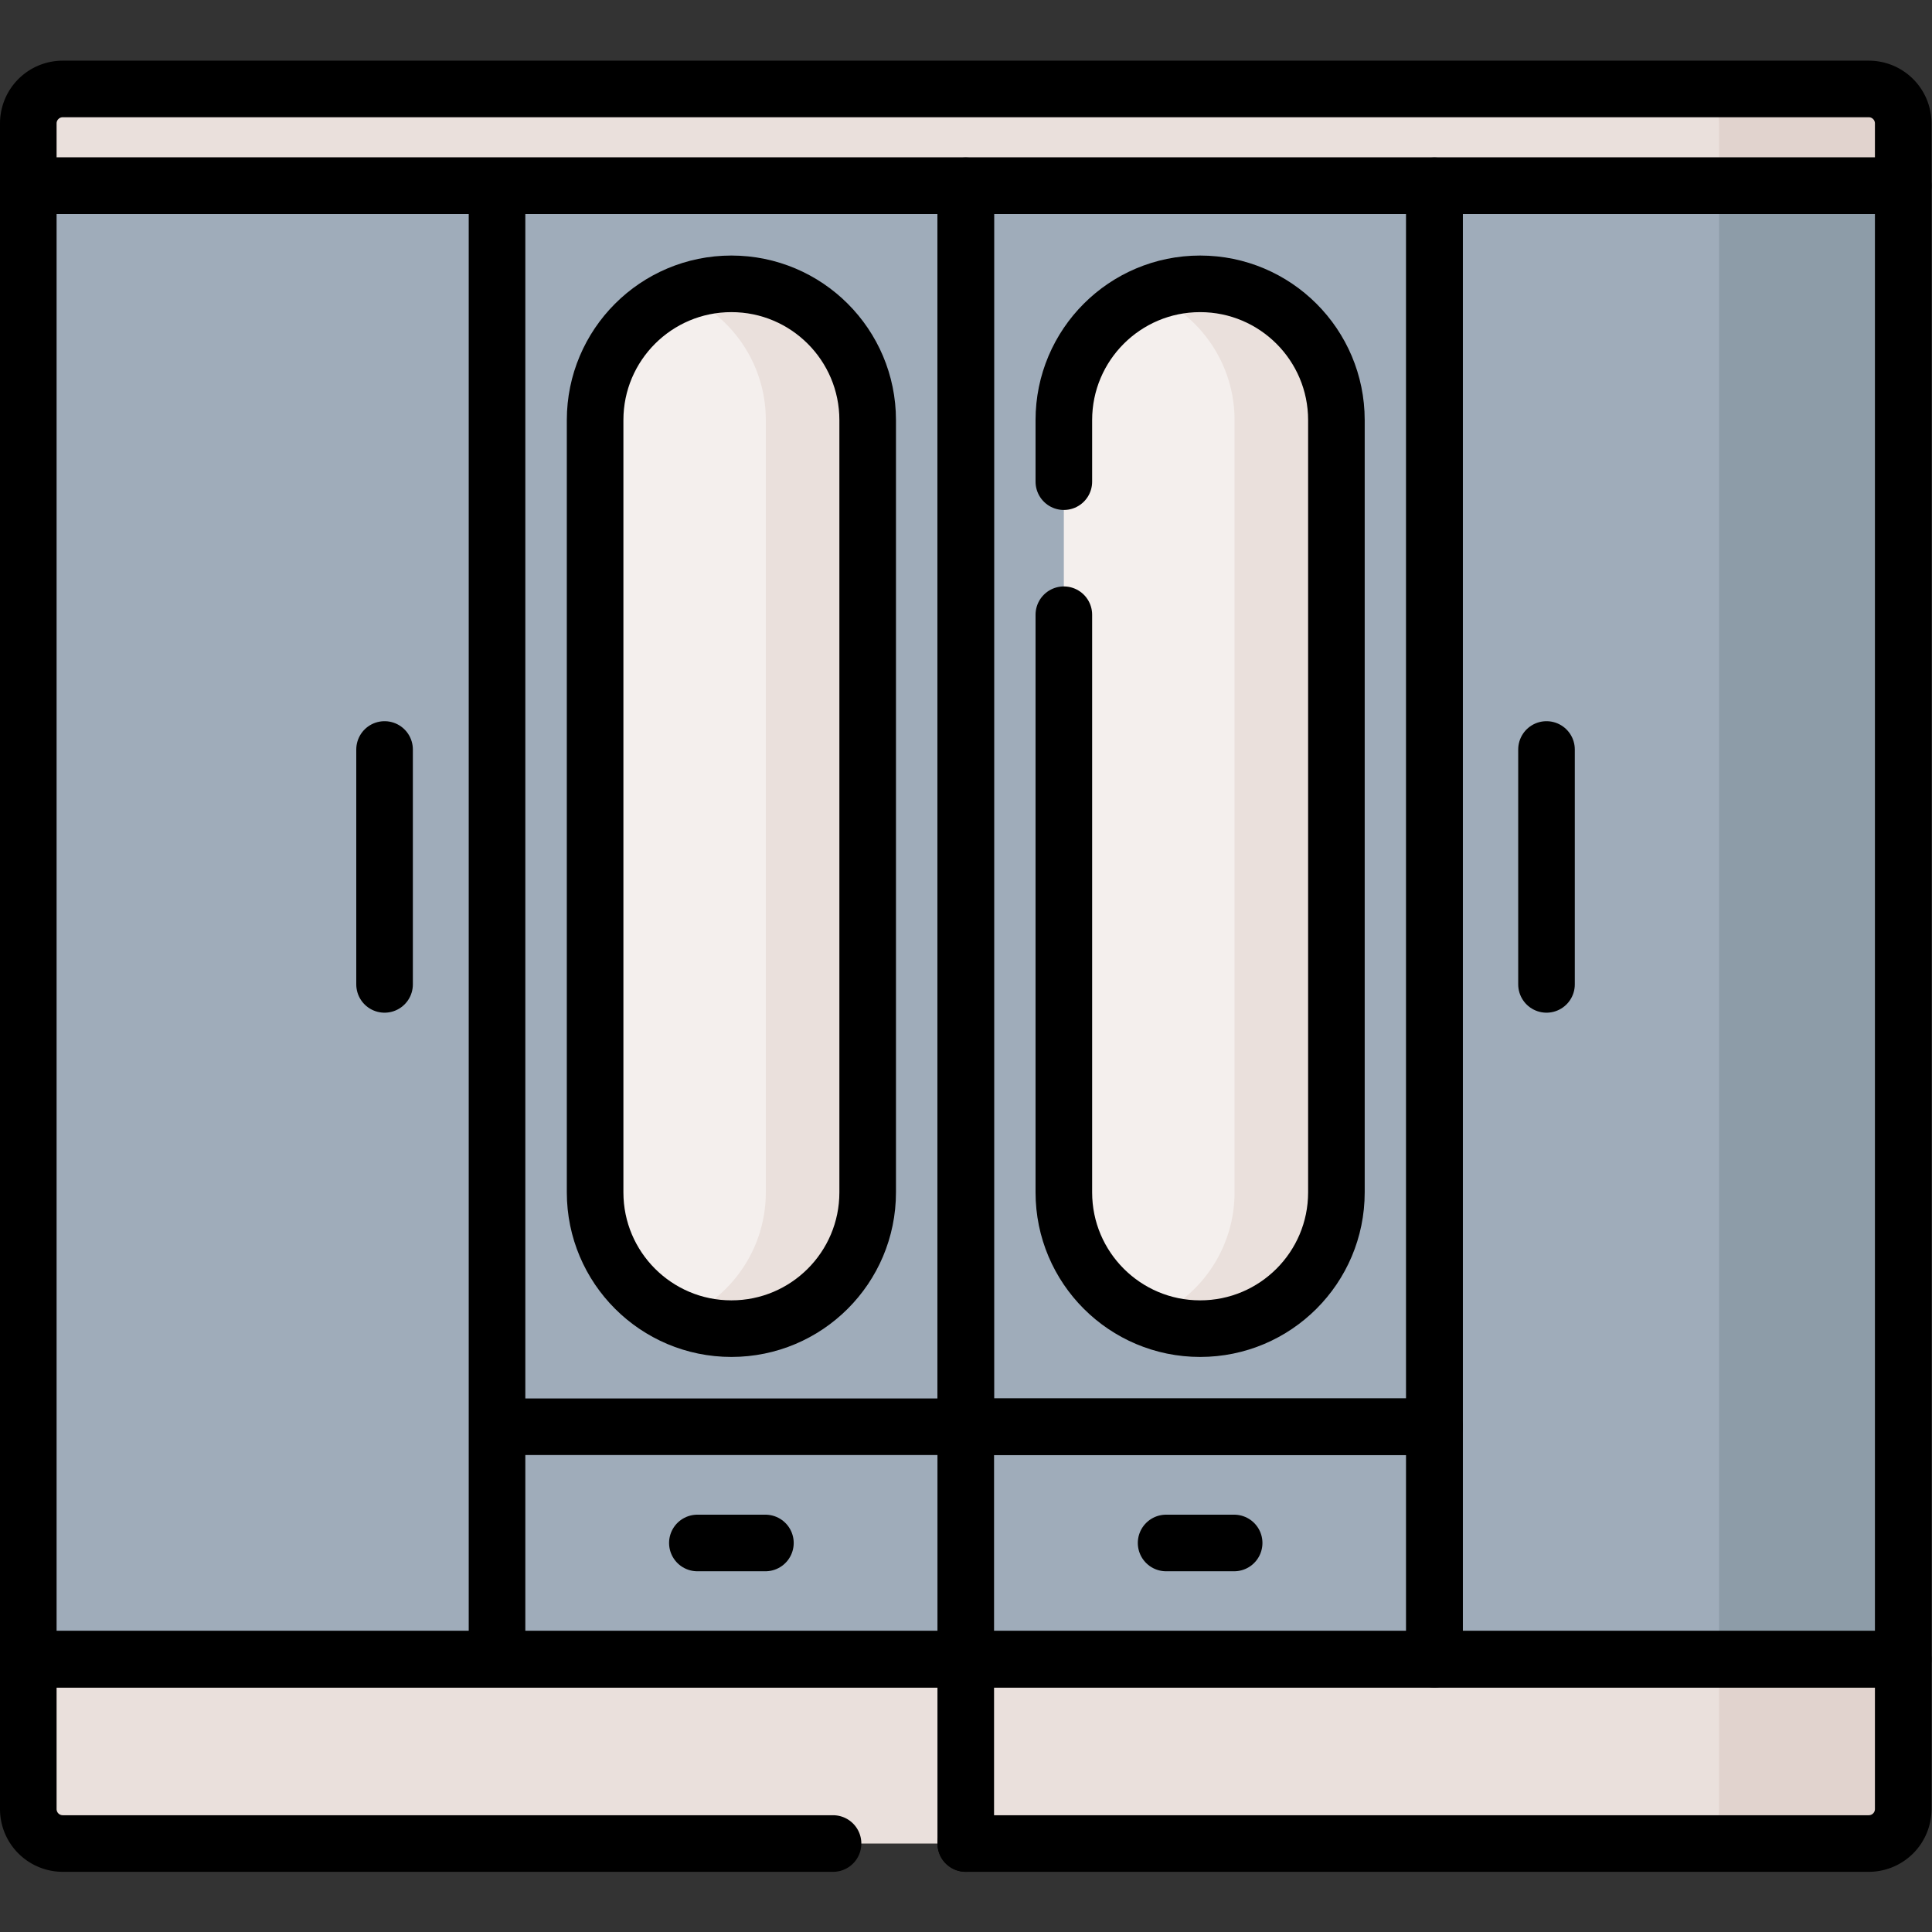 <svg xmlns="http://www.w3.org/2000/svg" version="1.1" xmlns:xlink="http://www.w3.org/1999/xlink" width="512" height="512" x="0" y="0" viewBox="0 0 682.667 682.667" style="enable-background:new 0 0 512 512" xml:space="preserve"><rect x="0" y="0" width="682.667" height="682.667" fill="#333333" stroke="none"/><g><defs><clipPath id="a" clipPathUnits="userSpaceOnUse"><path d="M0 512h512V0H0Z" fill="#000000" opacity="1" data-original="#000000"/></clipPath></defs><path d="M131.75 72.309H7.5V462.89h124.25zM256 72.309H131.75v61.626H256ZM380.25 72.309H256v61.626h124.25zM256 133.935H131.75V462.89H256Z" style="fill-opacity:1;fill-rule:nonzero;stroke:none" transform="matrix(1.333 0 0 -1.333 0 682.667)" fill="#9facba" data-original="#9facba"/><g clip-path="url(#a)" transform="matrix(1.333 0 0 -1.333 0 682.667)"><path d="M0 0v204.705c0 19.951 16.174 36.125 36.125 36.125s36.125-16.174 36.125-36.125V0c0-19.951-16.174-36.125-36.125-36.125S0-19.951 0 0" style="fill-opacity:1;fill-rule:nonzero;stroke:none" transform="translate(157.75 196.06)" fill="#f4efed" data-original="#f4efed"/><path d="M0 0a36.02 36.02 0 0 1-13.5-2.618C-.238-7.966 9.125-20.948 9.125-36.125V-240.83c0-15.177-9.363-28.159-22.625-33.508A36 36 0 0 1 0-276.955c19.951 0 36.125 16.174 36.125 36.125v204.705C36.125-16.174 19.951 0 0 0" style="fill-opacity:1;fill-rule:nonzero;stroke:none" transform="translate(193.875 436.89)" fill="#eae0dc" data-original="#eae0dc"/><path d="M380.25 133.935H256V462.89h124.25z" style="fill-opacity:1;fill-rule:nonzero;stroke:none" fill="#9facba" data-original="#9facba"/><path d="M0 0v204.705c0 19.951 16.174 36.125 36.125 36.125s36.125-16.174 36.125-36.125V0c0-19.951-16.174-36.125-36.125-36.125S0-19.951 0 0" style="fill-opacity:1;fill-rule:nonzero;stroke:none" transform="translate(282 196.06)" fill="#f4efed" data-original="#f4efed"/><path d="M0 0a36.02 36.02 0 0 1-13.5-2.618C-.238-7.966 9.125-20.948 9.125-36.125V-240.83c0-15.177-9.363-28.159-22.625-33.508A36 36 0 0 1 0-276.955c19.951 0 36.125 16.174 36.125 36.125v204.705C36.125-16.174 19.951 0 0 0" style="fill-opacity:1;fill-rule:nonzero;stroke:none" transform="translate(318.125 436.89)" fill="#eae0dc" data-original="#eae0dc"/><path d="M504.5 72.309H380.25V462.89H504.5Z" style="fill-opacity:1;fill-rule:nonzero;stroke:none" fill="#9facba" data-original="#9facba"/><path d="M455.678 72.309H504.5V462.89h-48.822z" style="fill-opacity:1;fill-rule:nonzero;stroke:none" fill="#8d9ca8" data-original="#8d9ca8"/><path d="M0 0h-478.727a9.137 9.137 0 0 1-9.136-9.137v-16.521h497v16.521A9.137 9.137 0 0 1 0 0" style="fill-opacity:1;fill-rule:nonzero;stroke:none" transform="translate(495.363 488.548)" fill="#eae0dc" data-original="#eae0dc"/><path d="M0 0h-48.822a9.136 9.136 0 0 0 9.136-9.137v-16.521H9.137v16.521A9.137 9.137 0 0 1 0 0" style="fill-opacity:1;fill-rule:nonzero;stroke:none" transform="translate(495.363 488.548)" fill="#e1d3ce" data-original="#e1d3ce"/><path d="M0 0h-497v-39.72a9.136 9.136 0 0 1 9.137-9.136H-9.137A9.136 9.136 0 0 1 0-39.72z" style="fill-opacity:1;fill-rule:nonzero;stroke:none" transform="translate(504.5 72.309)" fill="#eae0dc" data-original="#eae0dc"/><path d="M0 0v-39.72a9.136 9.136 0 0 0-9.137-9.136h48.823a9.136 9.136 0 0 1 9.136 9.136V0Z" style="fill-opacity:1;fill-rule:nonzero;stroke:none" transform="translate(455.678 72.309)" fill="#e1d3ce" data-original="#e1d3ce"/><path d="M131.75 72.309H7.5V462.89h124.25zM256 72.309H131.75v61.626H256ZM380.25 72.309H256v61.626h124.25zM256 133.935H131.75V462.89H256Z" style="stroke-width:15;stroke-linecap:round;stroke-linejoin:round;stroke-miterlimit:10;stroke-dasharray:none;stroke-opacity:1" fill="none" stroke="#000000" stroke-width="15" stroke-linecap="round" stroke-linejoin="round" stroke-miterlimit="10" stroke-dasharray="none" stroke-opacity="" data-original="#000000"/><path d="M0 0v204.705c0 19.951 16.174 36.125 36.125 36.125s36.125-16.174 36.125-36.125V0c0-19.951-16.174-36.125-36.125-36.125S0-19.951 0 0Z" style="stroke-width:15;stroke-linecap:round;stroke-linejoin:round;stroke-miterlimit:10;stroke-dasharray:none;stroke-opacity:1" transform="translate(157.75 196.06)" fill="none" stroke="#000000" stroke-width="15" stroke-linecap="round" stroke-linejoin="round" stroke-miterlimit="10" stroke-dasharray="none" stroke-opacity="" data-original="#000000"/><path d="M380.25 133.935H256V462.89h124.25z" style="stroke-width:15;stroke-linecap:round;stroke-linejoin:round;stroke-miterlimit:10;stroke-dasharray:none;stroke-opacity:1" fill="none" stroke="#000000" stroke-width="15" stroke-linecap="round" stroke-linejoin="round" stroke-miterlimit="10" stroke-dasharray="none" stroke-opacity="" data-original="#000000"/><path d="M0 0v16.316c0 19.952 16.174 36.125 36.125 36.125S72.25 36.268 72.25 16.316v-204.705c0-19.951-16.174-36.125-36.125-36.125S0-208.34 0-188.389V-35.27" style="stroke-width:15;stroke-linecap:round;stroke-linejoin:round;stroke-miterlimit:10;stroke-dasharray:none;stroke-opacity:1" transform="translate(282 384.448)" fill="none" stroke="#000000" stroke-width="15" stroke-linecap="round" stroke-linejoin="round" stroke-miterlimit="10" stroke-dasharray="none" stroke-opacity="" data-original="#000000"/><path d="M504.5 72.309H380.25V462.89H504.5Z" style="stroke-width:15;stroke-linecap:round;stroke-linejoin:round;stroke-miterlimit:10;stroke-dasharray:none;stroke-opacity:1" fill="none" stroke="#000000" stroke-width="15" stroke-linecap="round" stroke-linejoin="round" stroke-miterlimit="10" stroke-dasharray="none" stroke-opacity="" data-original="#000000"/><path d="M0 0h-478.727a9.137 9.137 0 0 1-9.136-9.137v-16.521h497v16.521A9.137 9.137 0 0 1 0 0Z" style="stroke-width:15;stroke-linecap:round;stroke-linejoin:round;stroke-miterlimit:10;stroke-dasharray:none;stroke-opacity:1" transform="translate(495.363 488.548)" fill="none" stroke="#000000" stroke-width="15" stroke-linecap="round" stroke-linejoin="round" stroke-miterlimit="10" stroke-dasharray="none" stroke-opacity="" data-original="#000000"/><path d="M0 0h239.363a9.137 9.137 0 0 1 9.137 9.137v39.719h-497V9.137A9.137 9.137 0 0 1-239.363 0h204.182" style="stroke-width:15;stroke-linecap:round;stroke-linejoin:round;stroke-miterlimit:10;stroke-dasharray:none;stroke-opacity:1" transform="translate(256 23.452)" fill="none" stroke="#000000" stroke-width="15" stroke-linecap="round" stroke-linejoin="round" stroke-miterlimit="10" stroke-dasharray="none" stroke-opacity="" data-original="#000000"/><path d="M0 0h18.037" style="stroke-width:15;stroke-linecap:round;stroke-linejoin:round;stroke-miterlimit:10;stroke-dasharray:none;stroke-opacity:1" transform="translate(309.106 103.122)" fill="none" stroke="#000000" stroke-width="15" stroke-linecap="round" stroke-linejoin="round" stroke-miterlimit="10" stroke-dasharray="none" stroke-opacity="" data-original="#000000"/><path d="M0 0h18.037" style="stroke-width:15;stroke-linecap:round;stroke-linejoin:round;stroke-miterlimit:10;stroke-dasharray:none;stroke-opacity:1" transform="translate(184.856 103.122)" fill="none" stroke="#000000" stroke-width="15" stroke-linecap="round" stroke-linejoin="round" stroke-miterlimit="10" stroke-dasharray="none" stroke-opacity="" data-original="#000000"/><path d="M0 0v-62.268" style="stroke-width:15;stroke-linecap:round;stroke-linejoin:round;stroke-miterlimit:10;stroke-dasharray:none;stroke-opacity:1" transform="translate(101.939 313.457)" fill="none" stroke="#000000" stroke-width="15" stroke-linecap="round" stroke-linejoin="round" stroke-miterlimit="10" stroke-dasharray="none" stroke-opacity="" data-original="#000000"/><path d="M0 0v-62.268" style="stroke-width:15;stroke-linecap:round;stroke-linejoin:round;stroke-miterlimit:10;stroke-dasharray:none;stroke-opacity:1" transform="translate(409.942 313.457)" fill="none" stroke="#000000" stroke-width="15" stroke-linecap="round" stroke-linejoin="round" stroke-miterlimit="10" stroke-dasharray="none" stroke-opacity="" data-original="#000000"/><path d="M0 0v-48.856" style="stroke-width:15;stroke-linecap:round;stroke-linejoin:round;stroke-miterlimit:10;stroke-dasharray:none;stroke-opacity:1" transform="translate(256 72.309)" fill="none" stroke="#000000" stroke-width="15" stroke-linecap="round" stroke-linejoin="round" stroke-miterlimit="10" stroke-dasharray="none" stroke-opacity="" data-original="#000000"/></g></g></svg>